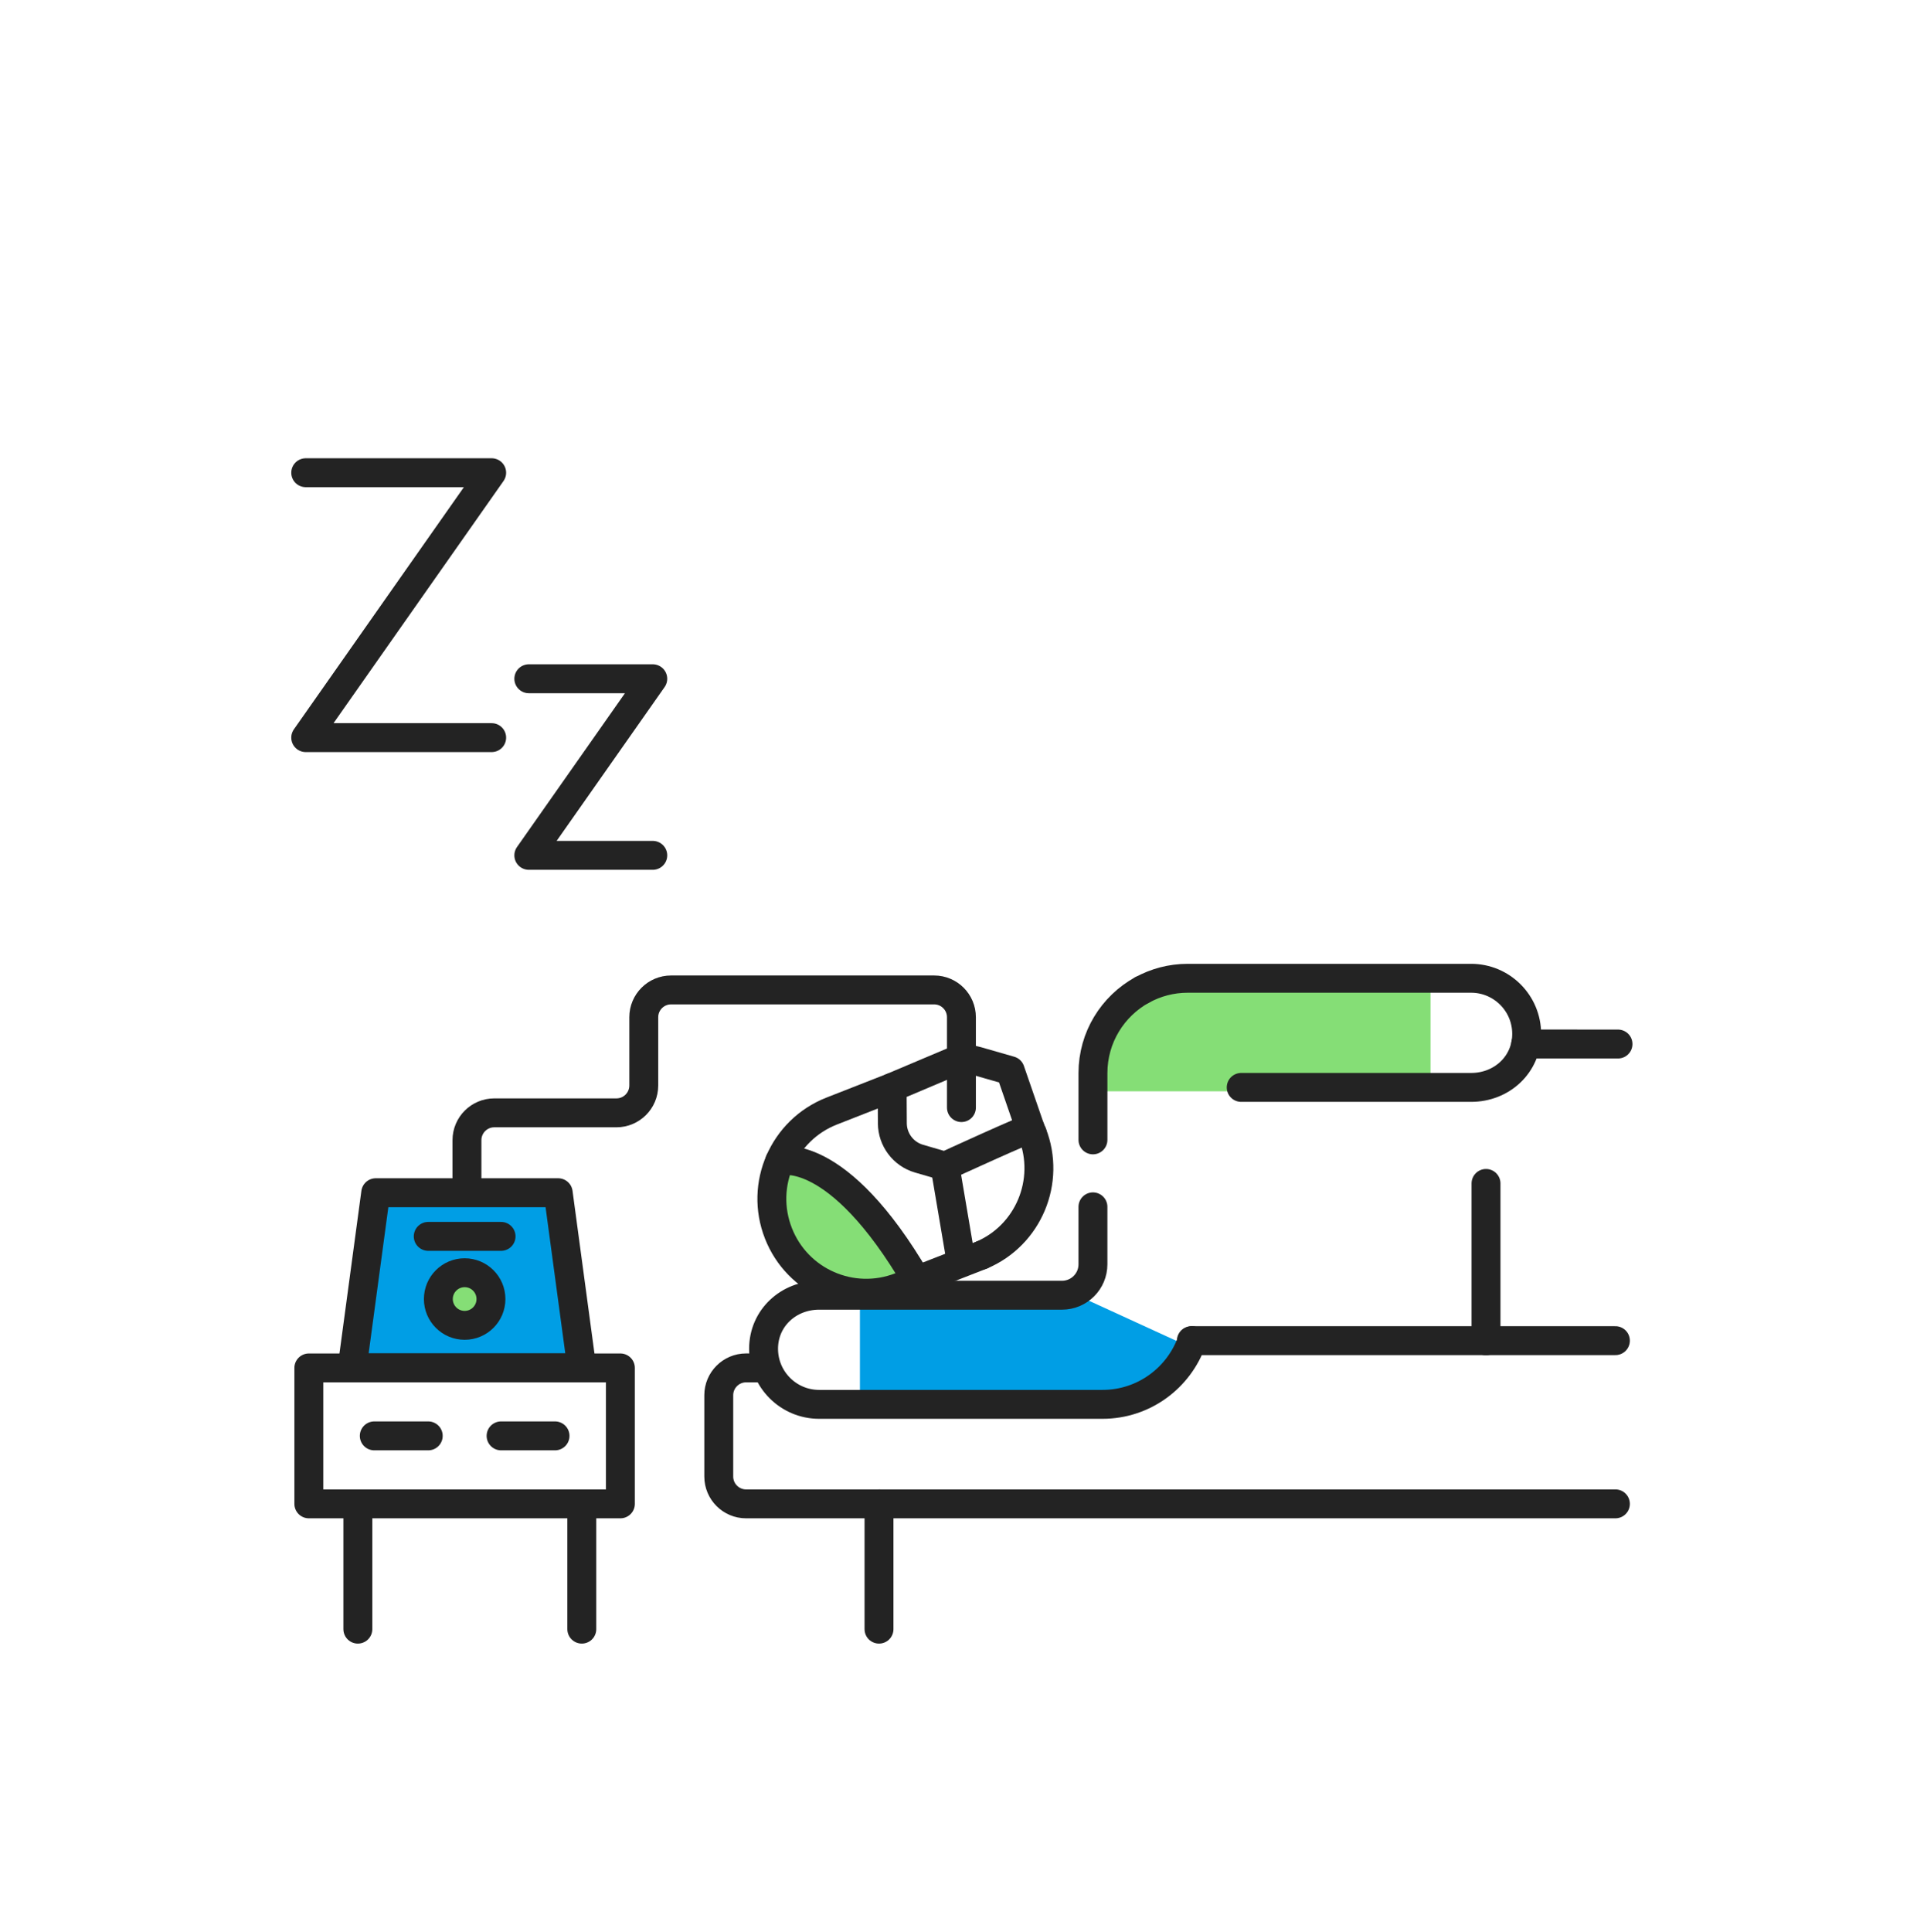 <svg width="400" height="401" viewBox="0 0 400 401" fill="none" xmlns="http://www.w3.org/2000/svg">
<path d="M182.579 312.107H154.869C151.739 312.107 149.199 309.567 149.199 306.437V289.557C149.199 286.427 151.739 283.887 154.869 283.887H159.039" stroke="#232323" stroke-width="6" stroke-miterlimit="10" stroke-linecap="round" stroke-linejoin="round"/>
<path d="M335.322 312.105H182.582" stroke="#232323" stroke-width="6" stroke-miterlimit="10" stroke-linecap="round" stroke-linejoin="round"/>
<path d="M182.461 314.336V338.106" stroke="#232323" stroke-width="6" stroke-miterlimit="10" stroke-linecap="round" stroke-linejoin="round"/>
<path d="M120.77 314.336V338.106" stroke="#232323" stroke-width="6" stroke-miterlimit="10" stroke-linecap="round" stroke-linejoin="round"/>
<path d="M74.281 314.336V338.106" stroke="#232323" stroke-width="6" stroke-miterlimit="10" stroke-linecap="round" stroke-linejoin="round"/>
<path d="M109.77 140.867H135.5L109.77 177.517H135.5" stroke="#232323" stroke-width="6" stroke-miterlimit="10" stroke-linecap="round" stroke-linejoin="round"/>
<path d="M63.461 98.106H102.061L63.461 153.085H102.061" stroke="#232323" stroke-width="6" stroke-miterlimit="10" stroke-linecap="round" stroke-linejoin="round"/>
<path d="M222.67 268.406H178.5V291.886H229.45C237.53 291.886 244.39 286.746 246.99 279.556C235.24 274.156 222.67 268.406 222.67 268.406Z" fill="#009EE5"/>
<path d="M296.94 226.496V203.016H245.99C235.68 203.016 227.32 211.366 227.32 221.676V226.486H296.94V226.496Z" fill="#85DE76"/>
<path d="M247.44 278.235C244.74 285.955 237.43 291.455 228.84 291.455H186.97H170.04C163.67 291.455 158.5 286.295 158.5 279.915C158.5 273.545 163.67 268.805 170.04 268.805H179.55H220.45C223.99 268.805 226.87 265.935 226.87 262.385V250.465" stroke="#232323" stroke-width="6" stroke-miterlimit="10" stroke-linecap="round" stroke-linejoin="round"/>
<path d="M237.081 205.445C230.991 208.795 226.871 215.265 226.871 222.705V227.745C226.871 228.165 226.871 236.565 226.871 236.565" stroke="#232323" stroke-width="6" stroke-miterlimit="10" stroke-linecap="round" stroke-linejoin="round"/>
<path d="M257.642 225.677H295.852H305.362C311.732 225.677 316.902 220.937 316.902 214.567C316.902 208.197 311.732 203.027 305.362 203.027H288.432H246.562C243.122 203.027 239.892 203.907 237.082 205.457" stroke="#232323" stroke-width="6" stroke-miterlimit="10" stroke-linecap="round" stroke-linejoin="round"/>
<path d="M308.461 278.234H247.301" stroke="#232323" stroke-width="6" stroke-miterlimit="10" stroke-linecap="round" stroke-linejoin="round"/>
<path d="M335.321 278.234H308.461" stroke="#232323" stroke-width="6" stroke-miterlimit="10" stroke-linecap="round" stroke-linejoin="round"/>
<path d="M316.699 216.664L335.859 216.674" stroke="#232323" stroke-width="6" stroke-miterlimit="10" stroke-linecap="round" stroke-linejoin="round"/>
<path d="M308.461 245.605V278.235" stroke="#232323" stroke-width="6" stroke-miterlimit="10" stroke-linecap="round" stroke-linejoin="round"/>
<path d="M166.541 261.995L176.111 267.395L186.351 267.225L189.411 264.125L182.501 253.385L174.361 244.595L168.341 242.035L163.521 242.625L159.781 244.645L161.081 254.535L166.541 261.995Z" fill="#85DE76"/>
<path d="M214.292 235.266C218.172 245.156 213.472 256.366 203.742 260.486" stroke="#232323" stroke-width="6" stroke-miterlimit="10" stroke-linecap="round" stroke-linejoin="round"/>
<path d="M213.871 234.266C214.021 234.596 214.161 234.936 214.291 235.266" stroke="#232323" stroke-width="6" stroke-miterlimit="10" stroke-linecap="round" stroke-linejoin="round"/>
<path d="M203.753 260.484L186.903 267.054C176.853 270.974 165.523 266.014 161.583 255.964L161.573 255.934C157.633 245.874 162.583 234.524 172.643 230.584L185.203 225.664" stroke="#232323" stroke-width="6" stroke-miterlimit="10" stroke-linecap="round" stroke-linejoin="round"/>
<path d="M161.852 240.973C161.852 240.973 173.772 237.483 190.272 265.703" stroke="#232323" stroke-width="6" stroke-miterlimit="10" stroke-linecap="round" stroke-linejoin="round"/>
<path d="M213.871 234.264C213.741 233.964 196.161 242.034 196.161 242.034L190.771 240.464C187.501 239.514 185.251 236.524 185.231 233.124L185.191 225.664L197.381 220.514C199.081 219.794 200.971 219.684 202.741 220.194L209.701 222.194L213.871 234.264Z" stroke="#232323" stroke-width="6" stroke-miterlimit="10" stroke-linecap="round" stroke-linejoin="round"/>
<path d="M199.57 229.865V211.115C199.57 207.985 197.03 205.445 193.9 205.445H139.3C136.17 205.445 133.63 207.985 133.63 211.115V225.285C133.63 228.415 131.09 230.955 127.96 230.955H102.6C99.47 230.955 96.93 233.495 96.93 236.625V247.875" stroke="#232323" stroke-width="6" stroke-miterlimit="10" stroke-linecap="round" stroke-linejoin="round"/>
<path d="M196.16 242.035L199.53 261.925" stroke="#232323" stroke-width="6" stroke-miterlimit="10" stroke-linecap="round" stroke-linejoin="round"/>
<path d="M120.77 283.875H73.09L77.99 247.535H115.87L120.77 283.875Z" fill="#009EE5" stroke="#232323" stroke-width="6" stroke-miterlimit="10" stroke-linecap="round" stroke-linejoin="round"/>
<path d="M88.891 256.594H104.011" stroke="#232323" stroke-width="6" stroke-miterlimit="10" stroke-linecap="round" stroke-linejoin="round"/>
<path d="M96.452 275.057C99.468 275.057 101.912 272.612 101.912 269.597C101.912 266.581 99.468 264.137 96.452 264.137C93.437 264.137 90.992 266.581 90.992 269.597C90.992 272.612 93.437 275.057 96.452 275.057Z" fill="#85DE76" stroke="#232323" stroke-width="6" stroke-miterlimit="10" stroke-linecap="round" stroke-linejoin="round"/>
<path d="M128.779 283.895H64.109V312.105H128.779V283.895Z" stroke="#232323" stroke-width="6" stroke-miterlimit="10" stroke-linecap="round" stroke-linejoin="round"/>
<path d="M77.691 297.996H88.891" stroke="#232323" stroke-width="6" stroke-miterlimit="10" stroke-linecap="round" stroke-linejoin="round"/>
<path d="M104.012 297.996H115.212" stroke="#232323" stroke-width="6" stroke-miterlimit="10" stroke-linecap="round" stroke-linejoin="round"/>
</svg>
